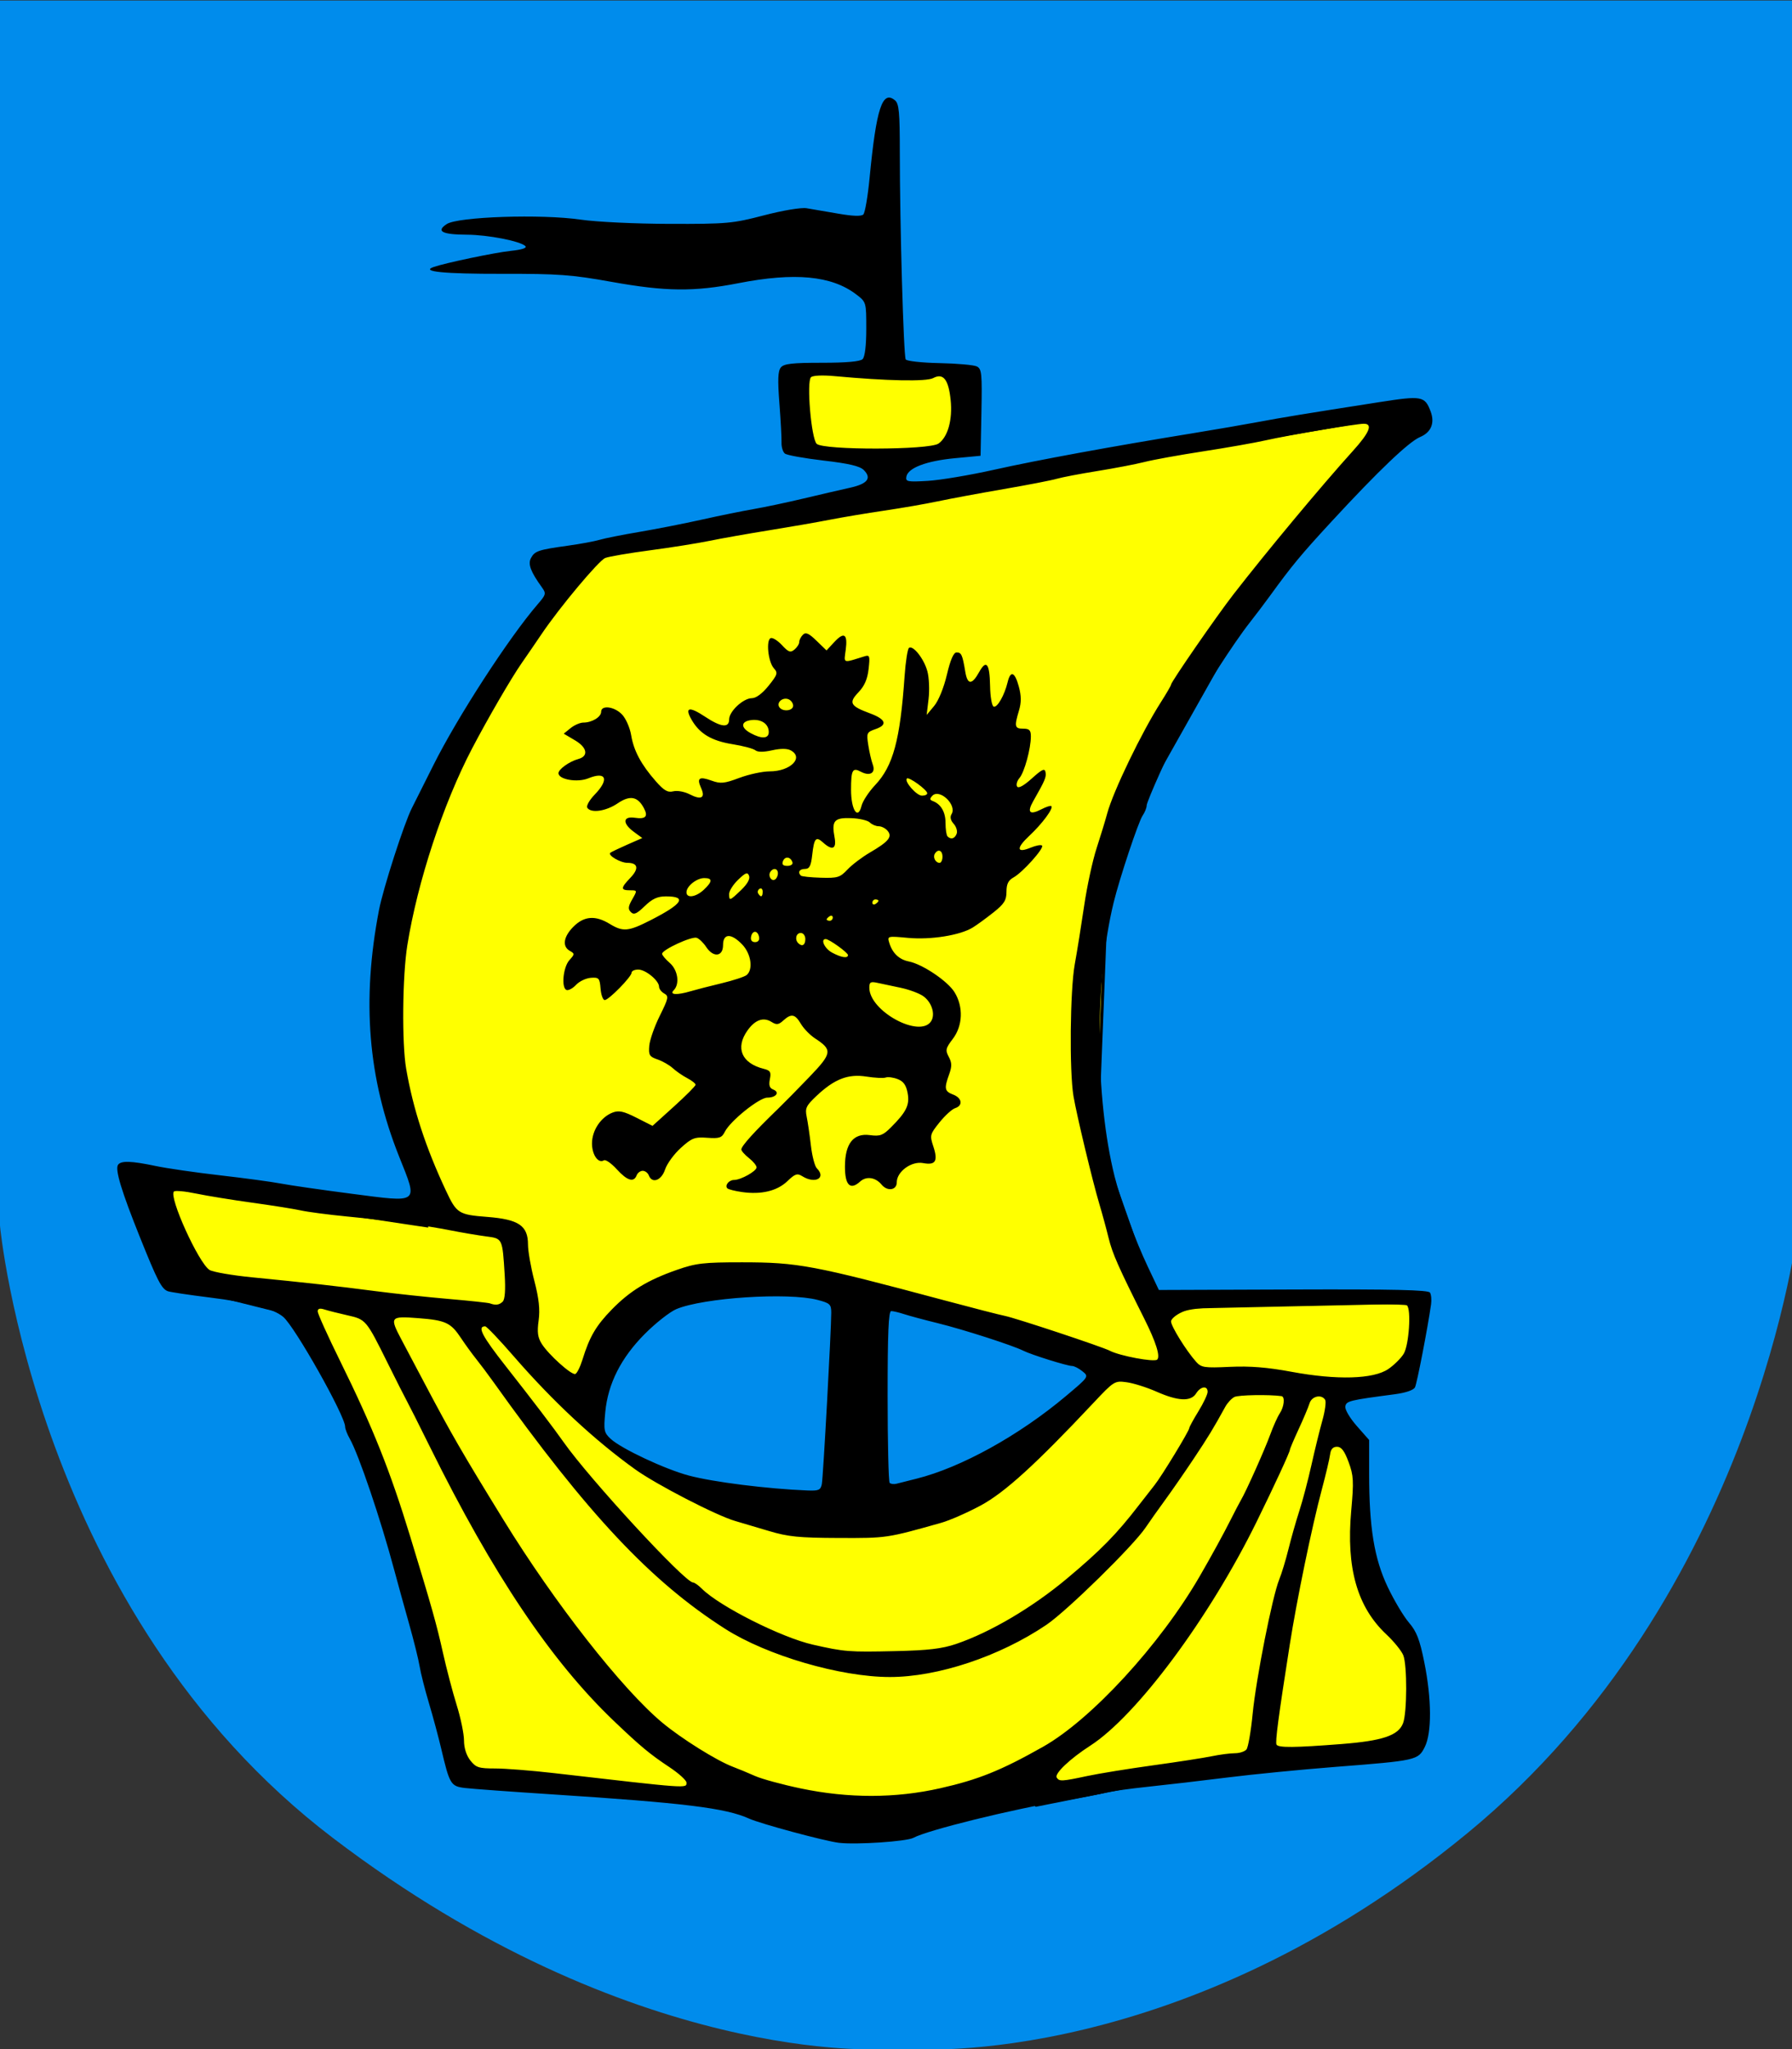 <?xml version="1.0" encoding="UTF-8" standalone="no"?>
<!-- Created with Inkscape (http://www.inkscape.org/) -->
<svg
   xmlns:dc="http://purl.org/dc/elements/1.1/"
   xmlns:cc="http://web.resource.org/cc/"
   xmlns:rdf="http://www.w3.org/1999/02/22-rdf-syntax-ns#"
   xmlns:svg="http://www.w3.org/2000/svg"
   xmlns="http://www.w3.org/2000/svg"
   xmlns:sodipodi="http://sodipodi.sourceforge.net/DTD/sodipodi-0.dtd"
   xmlns:inkscape="http://www.inkscape.org/namespaces/inkscape"
   id="svg1908"
   sodipodi:version="0.32"
   inkscape:version="0.44"
   width="588"
   height="672"
   version="1.0"
   sodipodi:docbase="C:\Documents and Settings\Krzysztof &amp; Justin\Pulpit"
   sodipodi:docname="POL_COA_Powiat pucki.svg">
  <rect width="100%" height="100%" fill="#333333" stroke="none"/>
  <defs
     id="defs1911" />
  <sodipodi:namedview
     inkscape:window-height="480"
     inkscape:window-width="640"
     inkscape:pageshadow="2"
     inkscape:pageopacity="0.0"
     guidetolerance="10.0"
     gridtolerance="10.0"
     objecttolerance="10.0"
     borderopacity="1.0"
     bordercolor="#666666"
     pagecolor="#ffffff"
     id="base"
     showgrid="false" />
  <g
     id="g14337"
     inkscape:export-xdpi="90"
     inkscape:export-ydpi="90">
    <path
       sodipodi:nodetypes="ccczcczc"
       id="path1925"
       d="M 0,402 L 299.161,335.424 L 590,402 C 590,402 576.251,523.184 481.617,601.079 C 387.48,678.565 300,672 300,672 L 290,672 C 290,672 207.739,677.706 109.216,602.743 C 11.75,528.586 0,402 0,402 z "
       style="fill:#008cec;fill-opacity:1;fill-rule:evenodd;stroke:none;stroke-width:1px;stroke-linecap:butt;stroke-linejoin:miter;stroke-opacity:1" />
    <rect
       ry="0"
       y="0.169"
       x="0"
       height="401.831"
       width="590"
       id="rect5469"
       style="fill:#008cec;fill-opacity:1;fill-rule:evenodd;stroke:none;stroke-width:1;stroke-linecap:round;stroke-linejoin:round;stroke-miterlimit:4;stroke-dasharray:none;stroke-dashoffset:0;stroke-opacity:1" />
    <rect
       y="122"
       x="260"
       height="26.549"
       width="56.234"
       id="rect7249"
       style="opacity:1;fill:yellow;fill-opacity:1;fill-rule:evenodd;stroke:black;stroke-width:1;stroke-linecap:round;stroke-linejoin:round;stroke-miterlimit:4;stroke-dasharray:none;stroke-dashoffset:0;stroke-opacity:1" />
    <path
       sodipodi:nodetypes="cccccccccccccccccccccccccccccc"
       id="path8136"
       d="M 190,182 L 150,242 L 130,302 L 130,362 L 140,392 L 140,402 L 48.128,388.241 L 50,402 L 60,422 L 100,432 L 130,492 L 150,582 L 260,592 L 280,602 L 330,582 L 340,592 L 390,582 L 460,572 L 465.631,552 L 450,512 L 440,457.423 L 460,452 L 466.047,426.993 L 380,428.866 L 360,372 L 363.537,282.208 L 420,182 L 460,142 L 460,135.953 L 190,182 z "
       style="fill:yellow;fill-rule:evenodd;stroke:black;stroke-width:1px;stroke-linecap:butt;stroke-linejoin:miter;stroke-opacity:1;fill-opacity:1" />
    <path
       sodipodi:nodetypes="cccccccccc"
       id="path9025"
       d="M 190,452 L 230,422 L 280,422 L 360,442 L 360,452 L 299.584,499.711 L 230,492 L 200.025,473.887 L 190,462 L 190,452 z "
       style="fill:#008cec;fill-rule:evenodd;stroke:none;stroke-width:1px;stroke-linecap:butt;stroke-linejoin:miter;stroke-opacity:1;fill-opacity:1" />
    <path
       id="path1923"
       d="M 275.249,604.343 C 270.599,603.781 249.542,598.105 245.749,596.391 C 238.097,592.934 224.619,591.277 181.249,588.464 C 167.774,587.59 154.883,586.65 152.601,586.375 C 147.899,585.809 147.535,585.209 144.771,573.468 C 143.865,569.618 142.046,562.868 140.73,558.468 C 139.413,554.068 138.045,548.668 137.689,546.468 C 137.333,544.268 135.77,537.968 134.215,532.468 C 132.66,526.968 130.485,519.093 129.382,514.968 C 124.922,498.288 117.705,476.989 114.76,471.814 C 113.929,470.354 113.249,468.596 113.249,467.907 C 113.249,464.317 96.72,435.014 92.912,431.851 C 89.653,429.146 82.082,427.165 68.582,425.484 C 61.89,424.65 55.805,423.735 55.06,423.449 C 53.001,422.659 51.664,420.069 45.894,405.695 C 39.892,390.745 37.726,383.623 38.7,382.047 C 39.597,380.596 43.03,380.689 51.052,382.381 C 54.735,383.158 64.274,384.54 72.249,385.452 C 80.224,386.364 89.194,387.577 92.182,388.148 C 95.17,388.719 105.52,390.212 115.182,391.466 C 137.928,394.417 137.215,394.971 130.939,379.239 C 120.733,353.656 118.649,328.111 124.353,298.468 C 125.728,291.322 132.582,270.071 135.137,265.033 C 136.132,263.072 139.307,256.743 142.193,250.968 C 150.118,235.108 166.999,209.081 176.469,198.119 C 179.171,194.992 179.259,194.628 177.81,192.619 C 174.108,187.487 173.171,184.983 174.218,183.027 C 175.463,180.7 176.63,180.307 186.249,178.971 C 190.374,178.399 195.099,177.525 196.749,177.031 C 198.399,176.536 204.249,175.373 209.749,174.447 C 215.249,173.52 224.474,171.708 230.249,170.419 C 236.024,169.13 243.674,167.573 247.249,166.96 C 250.824,166.347 258.249,164.776 263.749,163.468 C 269.249,162.161 276.078,160.577 278.924,159.948 C 284.667,158.679 286.106,156.825 283.427,154.146 C 282.134,152.853 278.53,152.005 270.199,151.036 C 263.902,150.302 258.208,149.275 257.546,148.752 C 256.884,148.229 256.384,146.601 256.435,145.134 C 256.485,143.668 256.172,137.87 255.74,132.249 C 255.143,124.497 255.259,121.661 256.223,120.499 C 257.237,119.278 259.957,118.968 269.672,118.968 C 277.81,118.968 282.247,118.57 283.049,117.768 C 283.8,117.018 284.249,113.29 284.249,107.819 C 284.249,99.086 284.243,99.065 280.931,96.539 C 272.886,90.403 260.795,89.258 242.249,92.878 C 227.693,95.718 218.473,95.623 200.749,92.448 C 187.521,90.078 183.263,89.765 164.703,89.799 C 145.627,89.835 137.932,89.069 142.277,87.567 C 146.222,86.204 162.411,82.817 167.551,82.279 C 171.269,81.89 173.008,81.326 172.391,80.71 C 170.766,79.085 160.105,77.001 153.249,76.968 C 145.039,76.929 142.974,75.85 146.584,73.485 C 150.286,71.059 177.61,70.148 190.475,72.022 C 195.705,72.784 208.471,73.394 219.749,73.42 C 238.581,73.465 240.386,73.302 250.653,70.627 C 256.879,69.004 262.885,68.001 264.653,68.289 C 266.356,68.565 271.02,69.363 275.019,70.061 C 279.832,70.901 282.624,70.994 283.281,70.336 C 283.828,69.79 284.75,64.421 285.33,58.405 C 287.541,35.492 289.514,29.453 293.665,32.898 C 294.988,33.996 295.249,36.809 295.249,49.928 C 295.249,73.549 296.482,116.727 297.189,117.871 C 297.531,118.424 302.522,118.97 308.28,119.083 C 314.038,119.196 319.549,119.689 320.526,120.178 C 322.125,120.978 322.276,122.497 322.026,135.268 L 321.749,149.468 L 313.249,150.277 C 303.95,151.162 297.938,153.448 297.41,156.3 C 297.101,157.971 297.717,158.095 304.41,157.707 C 308.447,157.474 318.274,155.824 326.249,154.041 C 340.267,150.907 364.786,146.408 391.749,142.022 C 398.899,140.859 408.349,139.232 412.749,138.406 C 420.701,136.914 428.013,135.716 452.592,131.881 C 466.54,129.704 467.504,129.877 469.409,134.888 C 470.861,138.708 469.607,141.791 465.982,143.313 C 462.274,144.869 452.254,154.423 436.974,170.968 C 426.891,181.887 423.883,185.517 416.618,195.527 C 414.896,197.899 411.958,201.782 410.088,204.154 C 404.872,210.773 394.266,227.235 389.774,235.685 C 388.376,238.316 386.786,241.143 386.242,241.968 C 384.336,244.859 376.249,262.822 376.249,264.166 C 376.249,264.912 375.645,266.411 374.907,267.496 C 373.521,269.53 367.363,288.009 365.418,295.968 C 359.173,321.516 359.304,360.058 365.723,385.794 C 367.691,393.683 372.485,406.687 376.7,415.568 L 380.251,423.049 L 424.368,422.89 C 457.4,422.771 468.668,423.028 469.216,423.914 C 469.618,424.565 469.774,426.306 469.564,427.783 C 468.442,435.638 464.947,453.67 464.295,454.968 C 463.833,455.887 461.259,456.768 457.645,457.244 C 442.704,459.211 441.776,459.439 441.434,461.229 C 441.246,462.215 442.892,465.027 445.174,467.62 L 449.249,472.25 L 449.249,483.291 C 449.249,500.973 450.923,511.174 455.349,520.468 C 457.445,524.868 460.578,530.117 462.311,532.133 C 464.829,535.063 465.84,537.673 467.345,545.133 C 469.775,557.175 469.836,568.298 467.498,572.939 C 465.323,577.257 464.767,577.381 438.227,579.445 C 427.008,580.318 411.061,581.881 402.789,582.919 C 394.517,583.957 382.799,585.323 376.749,585.955 C 370.699,586.586 364.399,587.472 362.749,587.923 C 361.099,588.374 355.024,589.528 349.249,590.489 C 332.095,593.343 304.383,600.179 299.706,602.711 C 297.481,603.916 280.881,605.023 275.249,604.343 z M 308.537,586.447 C 321.051,583.622 328.497,580.619 342.249,572.852 C 358.111,563.893 380.647,539.385 393.637,516.968 C 397.453,510.382 401.497,503.003 403.776,498.468 C 405.158,495.718 406.689,492.793 407.178,491.968 C 408.872,489.11 414.984,475.445 416.795,470.468 C 417.795,467.718 419.207,464.58 419.932,463.496 C 421.366,461.349 421.7,458.031 420.499,457.863 C 416.407,457.29 406.387,457.466 405.05,458.135 C 404.115,458.602 402.765,460.049 402.05,461.35 C 398.12,468.499 396.484,471.185 391.626,478.468 C 388.692,482.868 384.481,488.943 382.269,491.968 C 380.057,494.993 377.186,499.047 375.888,500.977 C 371.855,506.974 350.076,528.316 343.352,532.861 C 328.013,543.228 307.702,549.989 291.942,549.975 C 275.729,549.961 251.652,542.919 237.954,534.185 C 213.561,518.633 192.844,496.573 161.841,453.136 C 160.141,450.753 157.609,447.378 156.216,445.636 C 154.822,443.893 152.603,440.837 151.283,438.844 C 147.919,433.764 146.242,432.982 137.208,432.285 C 127.948,431.571 127.747,431.845 131.855,439.569 C 133.288,442.264 136.6,448.518 139.215,453.468 C 148.106,470.3 151.609,476.361 165.22,498.468 C 182.038,525.784 204.127,553.968 217.329,564.955 C 223.655,570.219 235.225,577.442 240.515,579.429 C 242.294,580.098 245.549,581.448 247.749,582.43 C 249.949,583.412 256.699,585.25 262.749,586.515 C 278.469,589.801 293.781,589.778 308.537,586.447 z M 225.249,584.61 C 225.249,583.862 222.739,581.584 219.67,579.547 C 213.229,575.27 210.207,572.761 201.507,564.468 C 180.868,544.792 161.77,516.359 141.056,474.468 C 137.52,467.318 134.123,460.568 133.506,459.468 C 132.89,458.368 130.042,452.743 127.178,446.968 C 120.159,432.816 120.069,432.71 114.001,431.35 C 111.112,430.703 107.737,429.85 106.499,429.454 C 104.92,428.949 104.249,429.138 104.249,430.088 C 104.249,430.832 107.581,438.197 111.652,446.454 C 122.324,468.096 128.02,482.359 134.621,503.968 C 141.678,527.069 143.25,532.65 145.326,541.968 C 146.49,547.193 148.524,554.935 149.846,559.172 C 151.168,563.41 152.249,568.637 152.249,570.787 C 152.249,573.23 153.027,575.688 154.322,577.333 C 156.155,579.663 157.097,579.968 162.473,579.968 C 165.816,579.968 174.445,580.647 181.65,581.476 C 226.297,586.617 225.249,586.542 225.249,584.61 z M 356.749,582.441 C 360.599,581.62 370.274,580.051 378.249,578.953 C 386.224,577.856 394.921,576.51 397.575,575.963 C 400.23,575.416 403.662,574.968 405.203,574.968 C 406.744,574.968 408.455,574.406 409.005,573.718 C 409.556,573.031 410.469,567.743 411.035,561.968 C 412.169,550.403 417.507,523.475 419.758,517.968 C 420.545,516.043 421.911,511.543 422.794,507.968 C 423.678,504.393 425.279,498.768 426.353,495.468 C 427.427,492.168 429.208,485.418 430.309,480.468 C 431.411,475.518 433.03,468.929 433.906,465.826 C 434.783,462.723 435.192,459.685 434.816,459.076 C 433.621,457.142 430.418,457.856 429.693,460.218 C 429.313,461.456 427.708,465.262 426.126,468.676 C 424.544,472.091 423.249,475.138 423.249,475.447 C 423.249,476.185 418.211,487.084 412.395,498.929 C 396.869,530.547 373.01,562.659 357.73,572.501 C 351.09,576.778 345.943,581.664 346.732,582.94 C 347.553,584.269 348.367,584.228 356.749,582.441 z M 440.055,571.966 C 453.652,570.908 458.846,569.158 460.383,565.116 C 461.707,561.635 461.754,546.072 460.451,542.84 C 459.868,541.394 457.385,538.331 454.932,536.032 C 445.325,527.028 441.683,514.251 443.368,495.468 C 444.245,485.692 444.149,483.912 442.504,479.468 C 441.15,475.807 440.132,474.468 438.702,474.468 C 437.368,474.468 436.652,475.26 436.441,476.968 C 436.272,478.343 435.043,483.546 433.711,488.531 C 430.476,500.632 425.508,524.678 423.185,539.468 C 419.454,563.231 418.379,571.37 418.869,572.162 C 419.511,573.2 424.812,573.151 440.055,571.966 z M 313.749,539.125 C 324.951,535.315 338.719,527.2 350.027,517.744 C 361.234,508.371 366.367,503.137 373.749,493.551 C 375.399,491.408 377.681,488.488 378.819,487.062 C 381.176,484.109 390.249,469.21 390.249,468.293 C 390.249,467.961 391.599,465.495 393.249,462.814 C 394.899,460.132 396.249,457.27 396.249,456.453 C 396.249,454.312 393.943,454.627 392.481,456.968 C 390.77,459.708 386.576,459.529 379.535,456.416 C 376.36,455.012 371.943,453.614 369.718,453.309 C 365.751,452.765 365.541,452.896 358.759,460.111 C 339.857,480.222 329.689,489.468 321.795,493.722 C 317.454,496.061 311.618,498.619 308.826,499.406 C 290.951,504.444 290.981,504.439 275.249,504.382 C 262.15,504.335 258.587,503.977 252.249,502.07 C 248.124,500.828 243.174,499.362 241.249,498.812 C 235.156,497.069 215.377,486.869 208.433,481.887 C 195.034,472.276 181.396,459.581 168.5,444.718 C 163.848,439.356 159.664,434.968 159.204,434.968 C 156.509,434.968 158.119,438.085 165.964,448.06 C 174.787,459.277 181.677,468.316 184.949,472.968 C 193.445,485.047 224.736,518.968 227.382,518.968 C 227.859,518.968 229.162,519.881 230.277,520.996 C 236.056,526.775 256.422,537.033 266.749,539.366 C 277.157,541.718 278.532,541.826 293.749,541.482 C 304.594,541.237 309.102,540.706 313.749,539.125 z M 269.661,486.718 C 270.104,484.503 272.749,436.318 272.749,430.468 C 272.749,427.752 272.323,427.357 268.249,426.299 C 258.539,423.775 230.825,425.583 221.928,429.32 C 219.826,430.203 215.206,433.826 211.66,437.372 C 203.789,445.243 199.473,453.761 198.596,463.157 C 198.04,469.108 198.188,469.833 200.364,471.861 C 203.807,475.068 218.13,481.796 225.986,483.896 C 234.017,486.043 251.767,488.275 264.98,488.8 C 268.633,488.945 269.273,488.661 269.661,486.718 z M 300.749,484.93 C 315.375,481.268 334.365,470.769 349.761,457.832 C 357.325,451.476 357.333,451.466 355.182,449.718 C 353.997,448.756 352.461,447.968 351.769,447.968 C 350.166,447.968 338.392,444.283 335.749,442.954 C 332.265,441.202 316.054,435.987 307.749,433.947 C 303.349,432.866 298.367,431.528 296.678,430.975 C 294.989,430.421 293.077,429.968 292.428,429.968 C 291.551,429.968 291.249,437.095 291.249,457.801 C 291.249,473.11 291.554,485.94 291.927,486.312 C 292.3,486.685 293.312,486.808 294.177,486.586 C 295.042,486.364 297.999,485.619 300.749,484.93 z M 455.555,448.961 C 457.483,447.64 459.761,445.371 460.619,443.919 C 462.337,441.01 463.098,429.342 461.65,428.093 C 461.155,427.665 445.224,427.607 426.249,427.964 C 397.611,428.502 391.112,428.889 387.999,430.239 C 385.937,431.134 384.249,432.541 384.249,433.367 C 384.249,434.94 389.233,442.966 392.452,446.577 C 394.167,448.5 395.139,448.647 403.541,448.256 C 410.129,447.95 415.879,448.409 423.749,449.873 C 438.685,452.65 450.673,452.306 455.555,448.961 z M 191.12,445.895 C 193.449,438.37 195.561,434.763 200.749,429.449 C 206.734,423.32 212.509,419.804 222.086,416.457 C 228.397,414.253 230.842,413.969 243.48,413.974 C 261.815,413.981 266.67,414.893 309.749,426.413 C 319.099,428.914 328.099,431.226 329.749,431.552 C 333.244,432.243 361.699,441.684 364.113,442.954 C 367.349,444.656 378.743,446.793 379.7,445.877 C 380.788,444.835 379.292,440.095 375.467,432.468 C 366.967,415.519 365.023,411.128 363.785,406.087 C 363.026,402.996 361.663,397.993 360.755,394.968 C 358.52,387.518 353.266,365.632 352.233,359.468 C 350.855,351.243 351.113,324.759 352.655,316.238 C 353.429,311.965 354.822,303.293 355.752,296.968 C 356.682,290.643 358.506,282.208 359.806,278.223 C 361.106,274.238 362.677,269.093 363.297,266.79 C 365.254,259.521 374.602,240.152 380.923,230.266 C 382.752,227.405 384.249,224.82 384.249,224.522 C 384.249,223.653 399.167,202.08 404.686,194.968 C 415.654,180.835 433.579,159.326 443.999,147.795 C 449.416,141.801 450.542,138.964 447.499,138.973 C 444.934,138.981 422.799,142.717 415.249,144.417 C 411.674,145.222 402.449,146.847 394.749,148.029 C 387.049,149.211 378.421,150.773 375.574,151.499 C 372.728,152.225 365.753,153.564 360.074,154.475 C 354.396,155.386 348.399,156.532 346.749,157.021 C 345.099,157.511 337.224,159.038 329.249,160.414 C 321.274,161.79 311.564,163.592 307.671,164.419 C 303.778,165.246 295.903,166.613 290.171,167.456 C 284.439,168.299 276.374,169.648 272.249,170.455 C 268.124,171.261 259.124,172.826 252.249,173.931 C 245.374,175.037 236.599,176.59 232.749,177.383 C 228.899,178.175 220.124,179.569 213.249,180.48 C 206.374,181.392 199.78,182.519 198.596,182.987 C 196.467,183.828 183.601,199.198 177.702,207.948 C 176.026,210.434 173.088,214.718 171.174,217.468 C 167.758,222.373 160.086,235.575 154.903,245.468 C 145.446,263.515 137.005,289.145 133.658,309.968 C 132.037,320.06 131.83,342.186 133.279,350.534 C 135.575,363.757 139.654,376.249 146.32,390.468 C 149.826,397.947 150.465,398.354 159.842,399.083 C 170.22,399.89 173.249,401.943 173.249,408.169 C 173.249,410.288 174.187,415.64 175.334,420.063 C 176.848,425.904 177.232,429.461 176.736,433.063 C 176.208,436.905 176.443,438.635 177.78,440.745 C 180.015,444.273 187.457,450.958 188.749,450.599 C 189.299,450.447 190.366,448.33 191.12,445.895 z M 243.518,390.937 C 241.19,390.608 239.008,390.06 238.668,389.72 C 237.729,388.781 239.172,386.968 240.858,386.968 C 243.078,386.968 248.249,384.077 248.249,382.836 C 248.249,382.242 247.124,380.871 245.749,379.789 C 244.374,378.708 243.249,377.44 243.249,376.972 C 243.249,375.84 247.513,371.129 255.549,363.384 C 257.309,361.687 261.817,357.103 265.568,353.196 C 273.065,345.385 273.22,344.324 267.421,340.53 C 265.792,339.464 263.711,337.327 262.797,335.78 C 260.878,332.532 259.649,332.296 257.022,334.674 C 255.453,336.094 254.802,336.17 253.131,335.126 C 250.479,333.47 247.76,334.441 245.275,337.932 C 241.196,343.66 243.326,348.694 250.601,350.52 C 252.769,351.064 253.076,351.584 252.609,353.921 C 252.209,355.92 252.514,356.856 253.716,357.317 C 255.981,358.186 254.674,359.968 251.772,359.968 C 249.117,359.968 239.62,367.598 237.83,371.17 C 236.834,373.156 236.051,373.423 232.057,373.136 C 227.924,372.839 227.011,373.188 223.399,376.452 C 221.178,378.458 218.851,381.645 218.227,383.534 C 217.032,387.155 213.962,388.268 212.888,385.468 C 212.571,384.643 211.671,383.968 210.888,383.968 C 210.104,383.968 209.204,384.643 208.888,385.468 C 207.959,387.887 205.794,387.214 202.36,383.44 C 200.594,381.499 198.702,380.188 198.155,380.526 C 196.308,381.668 194.249,378.745 194.249,374.98 C 194.249,370.694 197.181,366.325 201.043,364.856 C 203.061,364.089 204.643,364.435 208.843,366.56 L 214.112,369.226 L 221.171,362.847 C 225.053,359.338 228.234,356.142 228.239,355.744 C 228.245,355.345 227.012,354.371 225.499,353.579 C 223.987,352.786 221.849,351.311 220.749,350.301 C 219.649,349.291 217.399,348.004 215.749,347.441 C 213.092,346.534 212.783,346.02 213.045,342.942 C 213.208,341.032 214.761,336.611 216.495,333.12 C 219.365,327.341 219.496,326.685 217.949,325.82 C 217.014,325.297 216.249,324.294 216.249,323.593 C 216.249,321.596 211.854,317.968 209.435,317.968 C 208.233,317.968 207.249,318.418 207.249,318.967 C 207.249,320.319 199.752,327.968 198.427,327.968 C 197.845,327.968 197.23,326.281 197.06,324.218 C 196.774,320.766 196.52,320.484 193.864,320.675 C 192.277,320.789 190.099,321.825 189.025,322.979 C 187.95,324.132 186.549,324.892 185.91,324.668 C 184.107,324.035 184.761,317.164 186.845,314.863 C 188.597,312.927 188.605,312.746 186.978,311.836 C 184.4,310.393 184.883,307.181 188.172,303.891 C 191.654,300.409 195.35,300.122 200.023,302.972 C 204.435,305.662 206.162,305.508 213.485,301.772 C 224.008,296.403 225.569,293.968 218.488,293.968 C 215.744,293.968 214.03,294.758 211.545,297.166 C 208.917,299.713 207.992,300.111 207.004,299.123 C 206.015,298.134 206.108,297.279 207.459,294.925 C 209.143,291.991 209.137,291.968 206.703,291.968 C 203.591,291.968 203.619,291.236 206.858,287.854 C 209.73,284.857 209.352,282.968 205.881,282.968 C 203.582,282.968 199.35,280.496 200.251,279.679 C 200.525,279.431 202.999,278.239 205.749,277.032 L 210.749,274.837 L 207.999,272.819 C 204.179,270.016 204.332,267.606 208.293,268.188 C 211.869,268.713 212.75,267.773 211.273,265.012 C 209.217,261.17 206.706,260.718 202.663,263.462 C 198.832,266.062 193.863,266.77 192.696,264.882 C 192.327,264.284 193.425,262.35 195.137,260.584 C 199.988,255.579 198.917,252.85 193.043,255.251 C 189.459,256.716 183.249,255.646 183.249,253.564 C 183.249,252.277 186.831,249.718 189.744,248.924 C 193.193,247.984 192.706,245.17 188.684,242.797 L 184.975,240.609 L 187.223,238.788 C 188.459,237.787 190.351,236.968 191.426,236.968 C 194.237,236.968 197.249,235.139 197.249,233.433 C 197.249,231.113 201.649,231.7 204.141,234.353 C 205.374,235.665 206.705,238.703 207.099,241.103 C 207.931,246.173 210.364,250.722 215.174,256.198 C 217.875,259.274 219.092,259.973 220.933,259.511 C 222.225,259.187 224.614,259.622 226.287,260.488 C 230.1,262.459 231.529,261.677 230.049,258.428 C 228.55,255.139 229.412,254.536 233.499,256.014 C 236.442,257.078 237.665,256.956 242.611,255.106 C 245.753,253.93 250.232,252.968 252.564,252.968 C 259.377,252.968 263.88,248.446 259.435,246.068 C 258.266,245.442 256.096,245.44 253.324,246.063 C 250.546,246.687 248.612,246.684 247.854,246.055 C 247.208,245.519 243.873,244.629 240.442,244.077 C 233.512,242.961 229.63,240.669 226.983,236.132 C 224.538,231.941 226.08,231.544 231.316,235.018 C 236.582,238.512 239.249,238.815 239.249,235.92 C 239.249,233.287 243.895,228.968 246.728,228.968 C 248.082,228.968 250.157,227.421 252.18,224.905 C 255.14,221.221 255.303,220.684 253.92,219.155 C 252.033,217.066 251.293,209.839 252.909,209.27 C 253.547,209.045 255.207,210.088 256.598,211.588 C 258.734,213.892 259.369,214.114 260.688,213.019 C 261.547,212.306 262.249,211.193 262.249,210.546 C 262.249,209.898 262.79,208.827 263.45,208.167 C 264.385,207.232 265.377,207.669 267.926,210.139 L 271.2,213.313 L 273.729,210.584 C 276.977,207.08 278.201,207.905 277.501,213.125 C 276.89,217.682 276.381,217.506 283.647,215.247 C 285.373,214.711 285.496,215.085 285.011,219.389 C 284.634,222.736 283.657,224.977 281.67,227.051 C 278.384,230.48 278.963,231.54 285.43,233.932 C 290.665,235.868 291.342,237.691 287.343,239.085 C 284.396,240.112 284.286,240.35 284.898,244.315 C 285.251,246.599 285.919,249.497 286.383,250.754 C 287.398,253.503 285.43,254.67 282.459,253.08 C 279.728,251.619 279.249,252.503 279.249,259.012 C 279.249,265.637 281.516,269.073 282.7,264.245 C 283.075,262.718 285.08,259.668 287.156,257.468 C 293.062,251.208 295.363,242.697 296.821,221.722 C 297.155,216.911 297.811,212.739 298.279,212.45 C 299.677,211.585 303.211,216.111 304.302,220.165 C 304.862,222.245 305.037,226.315 304.69,229.208 L 304.06,234.468 L 306.518,231.52 C 307.96,229.791 309.689,225.551 310.698,221.27 C 311.856,216.361 312.894,213.968 313.866,213.968 C 315.466,213.968 315.8,214.705 316.729,220.282 C 317.457,224.655 318.908,224.692 321.287,220.399 C 323.632,216.17 324.733,217.562 324.867,224.924 C 324.933,228.531 325.458,231.538 326.058,231.738 C 327.244,232.133 329.603,227.993 330.628,223.718 C 331.576,219.763 333,220.328 334.306,225.179 C 335.135,228.258 335.146,230.371 334.344,233.045 C 332.779,238.268 332.945,238.968 335.749,238.968 C 337.764,238.968 338.249,239.464 338.249,241.525 C 338.249,245.524 336.118,253.294 334.51,255.155 C 333.709,256.083 333.36,257.339 333.735,257.945 C 334.168,258.646 335.936,257.676 338.576,255.292 C 341.918,252.273 342.799,251.866 343.06,253.223 C 343.371,254.841 342.926,255.89 339.003,262.785 C 336.91,266.464 337.876,267.393 341.72,265.399 C 343.275,264.592 344.741,264.126 344.978,264.363 C 345.717,265.103 341.959,270.167 337.77,274.074 C 333.332,278.213 333.542,279.918 338.249,277.968 C 339.934,277.27 341.587,276.973 341.921,277.307 C 342.719,278.105 335.56,286.103 332.574,287.75 C 330.848,288.702 330.249,289.908 330.249,292.433 C 330.249,295.238 329.504,296.426 325.999,299.212 C 323.662,301.07 320.606,303.298 319.209,304.164 C 315.075,306.728 305.438,308.273 297.936,307.575 C 291.184,306.948 291.114,306.967 291.796,309.204 C 292.828,312.591 295.015,314.671 298.218,315.312 C 302.717,316.212 310.953,321.753 313.203,325.393 C 316.156,330.172 315.923,336.396 312.629,340.715 C 310.288,343.784 310.148,344.41 311.317,346.595 C 312.353,348.53 312.378,349.723 311.437,352.325 C 309.749,356.992 309.928,357.895 312.749,358.968 C 315.681,360.083 316.047,362.58 313.401,363.42 C 312.385,363.742 310.078,365.843 308.274,368.087 C 305.135,371.993 305.048,372.33 306.247,375.961 C 307.842,380.793 306.984,382.197 302.905,381.431 C 299.065,380.711 294.249,384.226 294.249,387.75 C 294.249,390.343 291.192,390.809 289.281,388.507 C 287.256,386.066 284.269,385.64 282.215,387.499 C 278.993,390.415 277.249,388.706 277.249,382.634 C 277.249,375.042 280.012,371.539 285.425,372.265 C 288.75,372.711 289.703,372.36 292.345,369.719 C 297.453,364.61 298.544,362.355 297.808,358.427 C 297.322,355.841 296.431,354.607 294.523,353.882 C 293.083,353.334 291.331,353.106 290.63,353.375 C 289.929,353.644 287.09,353.506 284.321,353.068 C 278.281,352.114 273.804,353.846 267.893,359.423 C 264.497,362.626 264.115,363.445 264.7,366.265 C 265.065,368.027 265.685,372.267 266.077,375.688 C 266.469,379.109 267.343,382.462 268.019,383.138 C 271.206,386.325 267.475,388.375 263.269,385.749 C 261.595,384.703 260.894,384.934 258.351,387.37 C 255.004,390.577 249.809,391.826 243.518,390.937 z M 305.546,334.873 C 307.01,332.533 305.64,328.454 302.755,326.564 C 301.37,325.656 298.102,324.472 295.493,323.932 C 292.884,323.392 289.512,322.677 287.999,322.343 C 285.653,321.824 285.249,322.056 285.249,323.918 C 285.249,331.642 301.933,340.647 305.546,334.873 z M 226.678,325.056 C 228.367,324.554 232.899,323.39 236.749,322.468 C 240.599,321.547 244.312,320.327 244.999,319.758 C 247.198,317.938 246.458,312.795 243.562,309.773 C 239.911,305.961 237.249,306.044 237.249,309.968 C 237.249,313.773 234.044,314.111 231.712,310.552 C 230.842,309.223 229.457,307.878 228.635,307.563 C 227.04,306.95 217.249,311.458 217.249,312.805 C 217.249,313.246 218.374,314.586 219.749,315.781 C 222.45,318.129 223.112,322.706 221.049,324.768 C 219.547,326.27 222.142,326.403 226.678,325.056 z M 278.242,313.218 C 278.235,312.404 272.062,307.968 270.937,307.968 C 269.118,307.968 270.565,311.075 272.999,312.396 C 276.019,314.034 278.253,314.384 278.242,313.218 z M 264.249,307.968 C 264.249,306.857 263.583,305.968 262.749,305.968 C 261.227,305.968 260.698,308.083 261.916,309.301 C 263.184,310.569 264.249,309.96 264.249,307.968 z M 249.073,307.289 C 248.643,305.059 246.865,305.011 246.44,307.218 C 246.229,308.313 246.719,308.968 247.749,308.968 C 248.753,308.968 249.27,308.312 249.073,307.289 z M 273.249,300.909 C 273.249,300.327 272.799,300.128 272.249,300.468 C 271.699,300.808 271.249,301.285 271.249,301.527 C 271.249,301.77 271.699,301.968 272.249,301.968 C 272.799,301.968 273.249,301.491 273.249,300.909 z M 288.249,295.409 C 288.249,295.166 287.799,294.968 287.249,294.968 C 286.699,294.968 286.249,295.445 286.249,296.027 C 286.249,296.61 286.699,296.808 287.249,296.468 C 287.799,296.128 288.249,295.652 288.249,295.409 z M 243.177,291.887 C 245.225,289.929 246.18,288.231 245.795,287.228 C 245.293,285.92 244.684,286.136 242.22,288.496 C 240.586,290.062 239.249,292.158 239.249,293.155 C 239.249,295.541 239.406,295.491 243.177,291.887 z M 230.935,291.794 C 233.826,289.078 233.867,287.968 231.078,287.968 C 228.589,287.968 225.249,290.635 225.249,292.623 C 225.249,294.678 228.346,294.226 230.935,291.794 z M 250.249,292.409 C 250.249,291.552 249.792,291.133 249.233,291.478 C 248.674,291.824 248.475,292.525 248.792,293.037 C 249.649,294.424 250.249,294.166 250.249,292.409 z M 255.249,286.409 C 255.249,284.759 253.669,284.48 252.749,285.968 C 251.934,287.288 253.129,289.16 254.318,288.425 C 254.83,288.109 255.249,287.202 255.249,286.409 z M 278.068,285.179 C 279.543,283.609 282.849,281.099 285.414,279.601 C 291.591,275.995 292.874,274.426 291.249,272.468 C 290.565,271.643 289.249,270.968 288.327,270.968 C 287.404,270.968 286.091,270.41 285.409,269.728 C 284.727,269.046 281.971,268.408 279.284,268.311 C 273.729,268.11 272.82,269.162 273.84,274.602 C 274.556,278.418 273.121,279.067 270.072,276.307 C 267.715,274.175 267.13,274.849 266.502,280.419 C 266.097,284.013 265.597,284.968 264.119,284.968 C 262.333,284.968 261.664,286.049 262.767,287.152 C 263.051,287.437 266.007,287.751 269.335,287.851 C 274.812,288.016 275.641,287.762 278.068,285.179 z M 260.02,282.781 C 259.403,280.929 257.559,280.719 256.904,282.426 C 256.489,283.507 256.926,283.968 258.364,283.968 C 259.503,283.968 260.24,283.44 260.02,282.781 z M 309.249,280.968 C 309.249,278.859 307.794,278.277 306.749,279.968 C 306.02,281.148 306.966,282.968 308.308,282.968 C 308.826,282.968 309.249,282.068 309.249,280.968 z M 313.902,273.431 C 314.226,272.585 313.785,271.113 312.921,270.158 C 311.898,269.028 311.657,267.926 312.23,266.999 C 314.092,263.987 308.265,258.472 305.892,261 C 305.032,261.917 305.063,262.333 306.017,262.682 C 308.723,263.673 310.249,266.266 310.249,269.873 C 310.249,271.942 310.549,273.935 310.916,274.301 C 312.031,275.416 313.28,275.052 313.902,273.431 z M 304.249,260.156 C 304.249,259.042 298.218,254.666 297.572,255.312 C 296.633,256.251 300.709,260.904 302.499,260.937 C 303.462,260.954 304.249,260.603 304.249,260.156 z M 252.249,240.09 C 252.249,237.434 249.847,235.769 246.56,236.146 C 243.077,236.545 242.928,238.585 246.249,240.403 C 249.916,242.411 252.249,242.289 252.249,240.09 z M 260.249,231.437 C 260.249,230.594 259.544,229.635 258.682,229.304 C 256.801,228.582 254.75,230.352 255.695,231.881 C 256.714,233.529 260.249,233.184 260.249,231.437 z M 164.963,426.854 C 165.678,426.14 165.907,422.997 165.602,418.104 C 164.85,406.038 164.917,406.177 159.495,405.474 C 156.885,405.136 151.599,404.24 147.749,403.484 C 139.278,401.82 128.451,400.372 113.749,398.935 C 107.699,398.343 100.949,397.458 98.749,396.967 C 96.549,396.477 89.349,395.331 82.749,394.421 C 76.149,393.511 67.827,392.156 64.256,391.411 C 60.684,390.665 57.45,390.373 57.068,390.761 C 55.324,392.536 65.191,414.253 68.749,416.473 C 69.849,417.159 76.149,418.251 82.749,418.9 C 100.385,420.633 110.372,421.75 123.249,423.428 C 129.574,424.252 140.374,425.408 147.249,425.996 C 154.124,426.585 160.199,427.234 160.749,427.439 C 162.629,428.137 163.849,427.968 164.963,426.854 z M 307.95,145.465 C 311.02,143.314 312.599,137.644 311.93,131.166 C 311.234,124.419 309.492,122.233 306.212,123.988 C 303.968,125.189 291.027,124.935 273.921,123.356 C 269.852,122.98 266.691,123.126 266.101,123.716 C 264.607,125.21 266.19,143.766 267.963,145.539 C 270.102,147.678 304.882,147.614 307.95,145.465 z "
       style="fill:black" />
  </g>
</svg>
